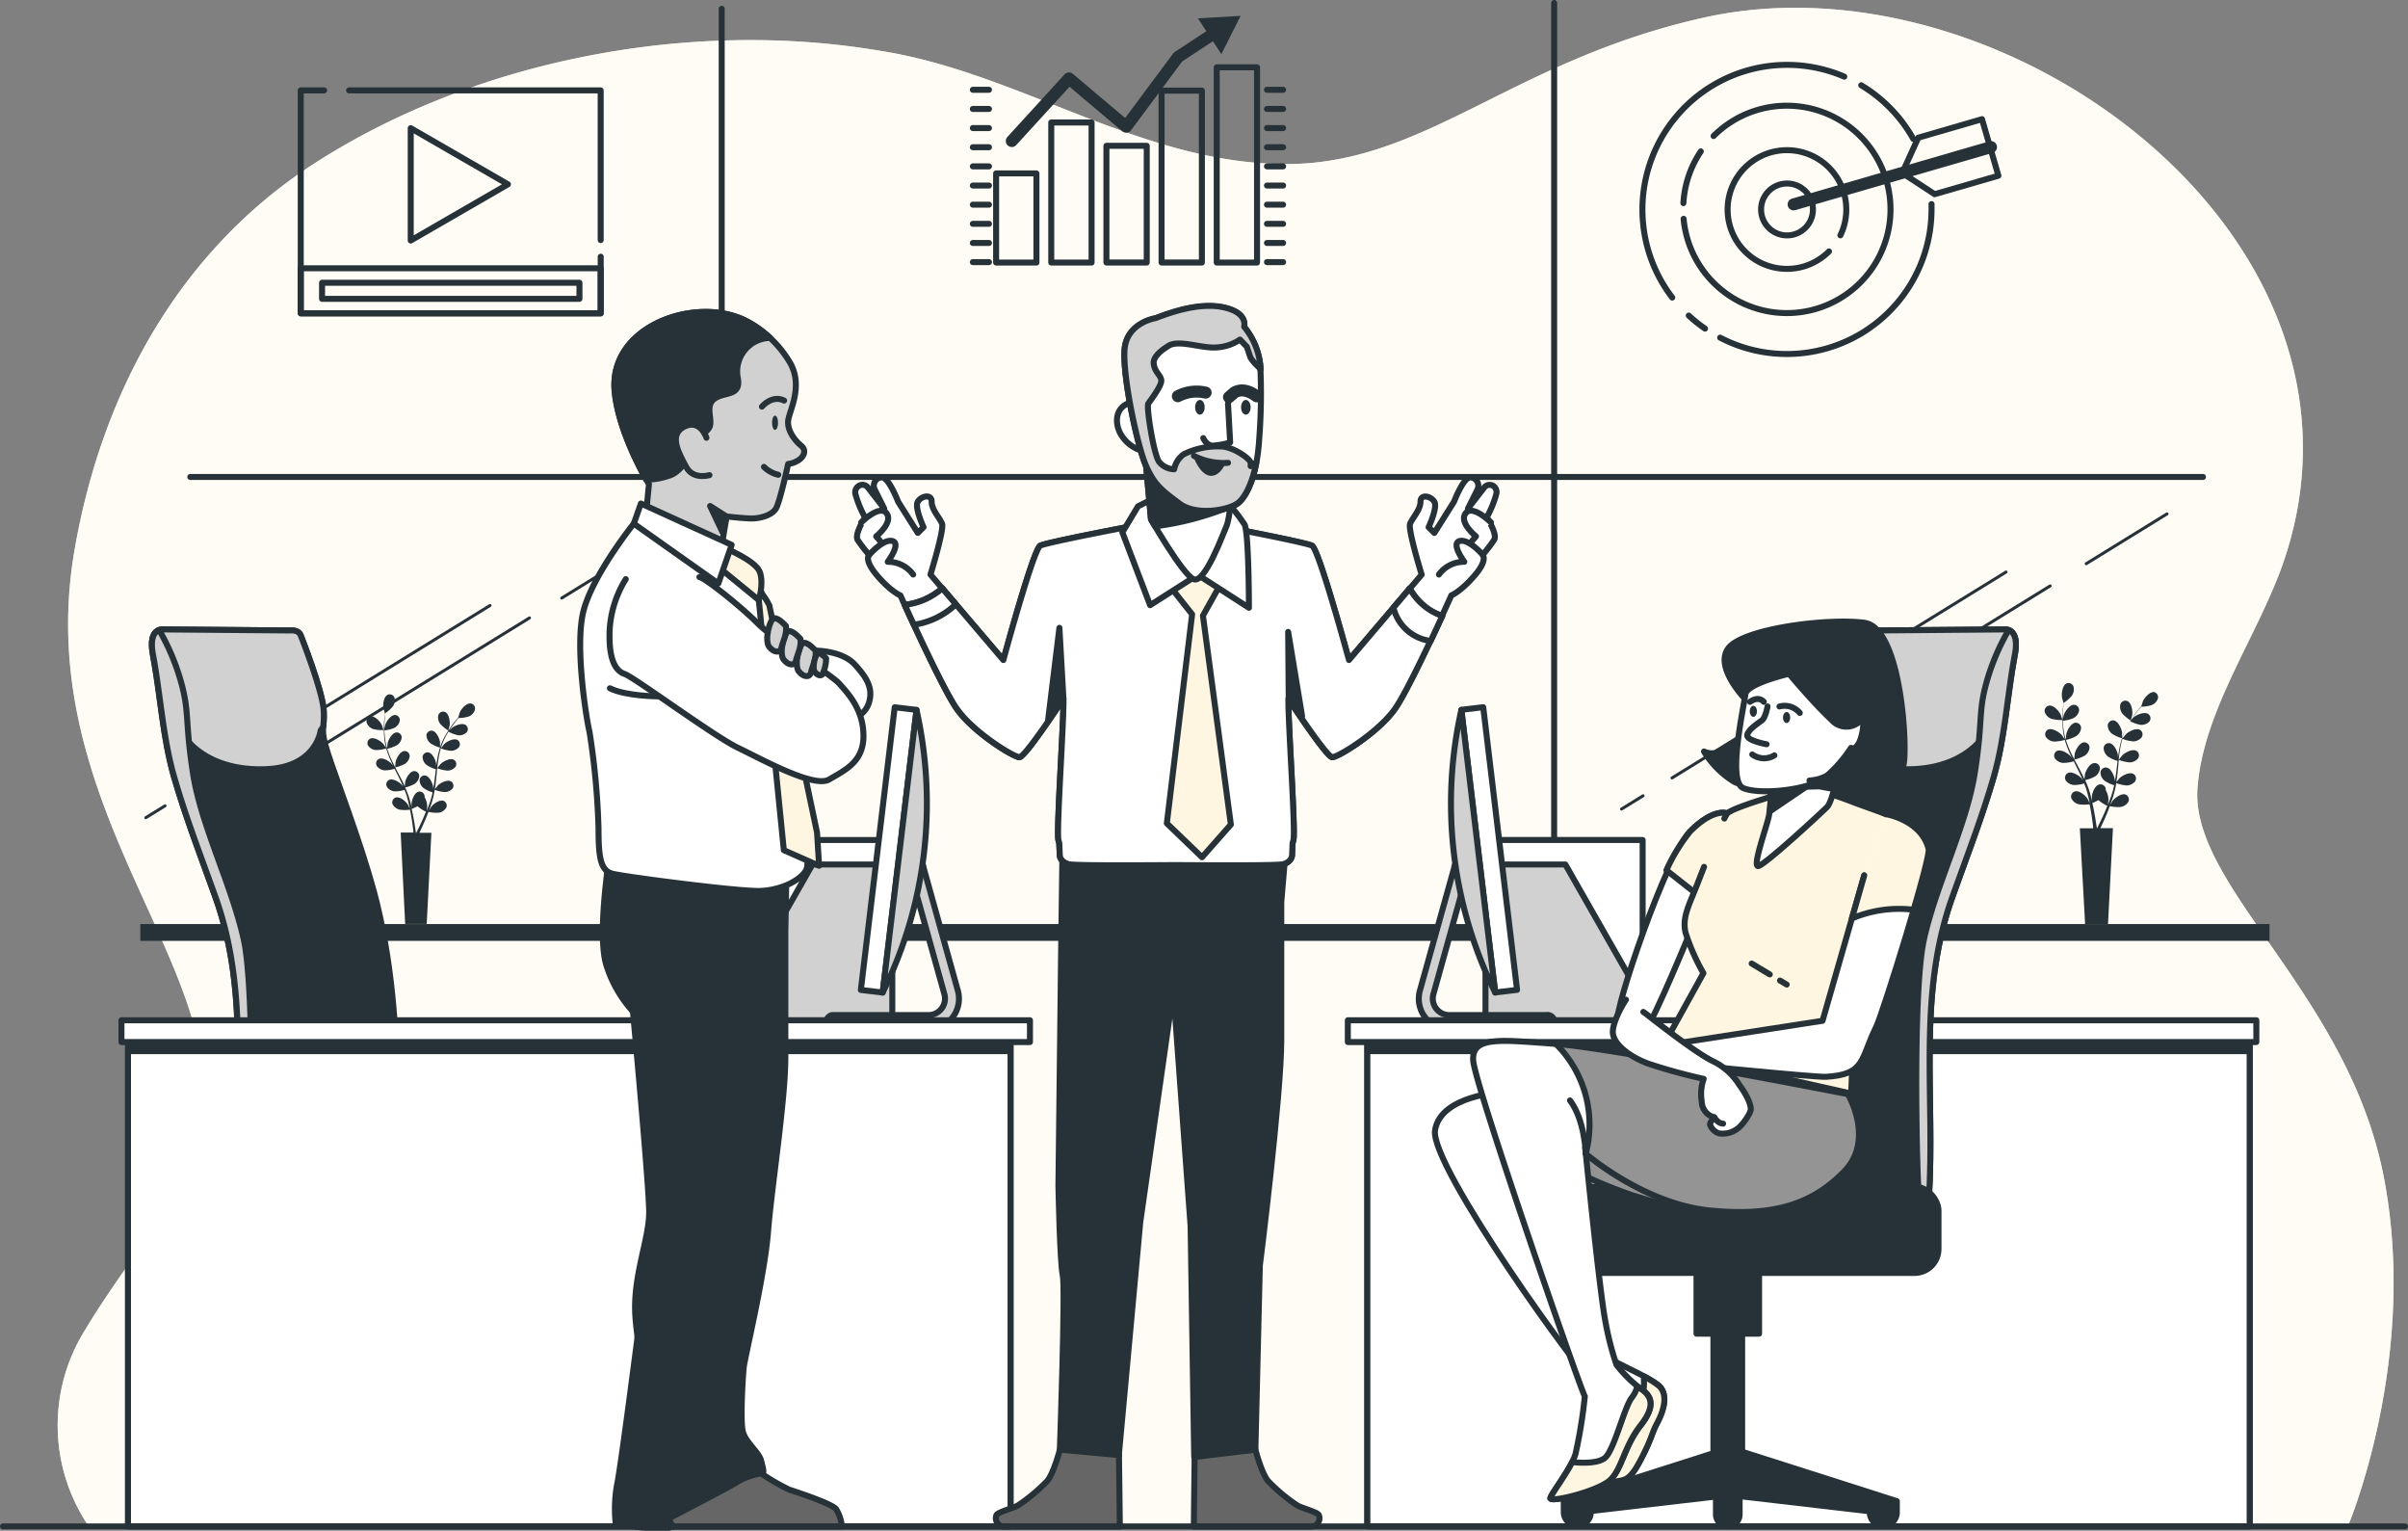 <svg xmlns="http://www.w3.org/2000/svg" xmlns:xlink="http://www.w3.org/1999/xlink" width="401" height="254.833" viewBox="0 0 401 254.833">
  <rect x="0" y="0" width="401" height="254.833" fill="#808080" stroke="none"/>
  <defs>
    <clipPath id="clip-path">
      <rect id="Rectangle_631" data-name="Rectangle 631" width="147.006" height="82.905" fill="#263238" stroke="#263238" stroke-linecap="round" stroke-linejoin="round" stroke-width="1"/>
    </clipPath>
    <clipPath id="clip-path-2">
      <rect id="Rectangle_640" data-name="Rectangle 640" width="147.006" height="82.905" transform="translate(147.006 82.905) rotate(180)" fill="#263238" stroke="#263238" stroke-linecap="round" stroke-linejoin="round" stroke-width="1"/>
    </clipPath>
  </defs>
  <g id="Content_team-bro" data-name="Content team-bro" transform="translate(-14.5 -30.9)">
    <g id="freepik--background-simple--inject-72" transform="translate(24.078 32.204)">
      <path id="Tracé_1583" data-name="Tracé 1583" d="M163.905,39.387C133.221,35.036,98.8,41.976,72.834,58.78c-22.494,14.6-35.268,38.262-39.756,64.28-5.952,34.524,14.881,58.929,20.238,80.357s-7.738,31.548-18.452,49.4a29.894,29.894,0,0,0,.6,32.738h376.19s11.9-27.976,5.952-58.333-32.214-48.214-30.988-64.6c.988-13.19,10.321-25.673,14.464-38.036,18.036-53.768-46.69-101.31-96.571-90.226-32.143,7.143-46.429,24.4-69.643,24.4-23.333,0-42.952-14.19-65.28-18.452Q166.774,39.792,163.905,39.387Z" transform="translate(-30.251 -32.75)" fill="#fff6e1"/>
      <path id="Tracé_1584" data-name="Tracé 1584" d="M163.905,39.387C133.221,35.036,98.8,41.976,72.834,58.78c-22.494,14.6-35.268,38.262-39.756,64.28-5.952,34.524,14.881,58.929,20.238,80.357s-7.738,31.548-18.452,49.4a29.894,29.894,0,0,0,.6,32.738h376.19s11.9-27.976,5.952-58.333-32.214-48.214-30.988-64.6c.988-13.19,10.321-25.673,14.464-38.036,18.036-53.768-46.69-101.31-96.571-90.226-32.143,7.143-46.429,24.4-69.643,24.4-23.333,0-42.952-14.19-65.28-18.452Q166.774,39.792,163.905,39.387Z" transform="translate(-30.251 -32.75)" fill="#fff" opacity="0.7"/>
    </g>
    <g id="freepik--Window--inject-72" transform="translate(37.869 31.4)">
      <rect id="Rectangle_626" data-name="Rectangle 626" width="354.565" height="2.798" transform="translate(0 153.333)" fill="#263238"/>
      <path id="Tracé_1585" data-name="Tracé 1585" d="M587.309,230.1a6.326,6.326,0,0,0,1.839.2s-.28-.857-.3-.911c-.286-.6-1.19-1.589-1.929-1.488a.875.875,0,0,0-.708,1.1,1.84,1.84,0,0,0,1.1,1.1Z" transform="translate(-269.059 -110.935)" fill="#263238"/>
      <path id="Tracé_1586" data-name="Tracé 1586" d="M604.488,223.1c-.738-.077-1.619.935-1.887,1.542,0,.054-.3.917-.28.917h0l-.446.524c-.286.357-.6.762-.935,1.226a15.745,15.745,0,0,0-.97,1.542,11.379,11.379,0,0,0-.827,1.869v-.875c-.089-.661-.643-1.881-1.375-2.018a.881.881,0,0,0-1.012.827,1.833,1.833,0,0,0,.7,1.381,6.334,6.334,0,0,0,1.673.762,14.563,14.563,0,0,0-.488,2.024c-.071.393-.131.8-.185,1.19v-.381c-.083-.655-.637-1.881-1.369-2.018a.881.881,0,0,0-1.018.827,1.851,1.851,0,0,0,.708,1.381,5.738,5.738,0,0,0,1.619.75,4.135,4.135,0,0,1-.059.464c-.089.744-.173,1.494-.28,2.22-.042.256-.083.512-.131.762a2.79,2.79,0,0,0,0-.327c-.083-.661-.637-1.887-1.369-2.018a.875.875,0,0,0-1.012.827,1.786,1.786,0,0,0,.7,1.375,5.625,5.625,0,0,0,1.577.732c-.06.256-.113.518-.173.762a3.761,3.761,0,0,1-.143.494c-.06.161-.107.327-.155.494-.113.3-.226.625-.345.923-.077.2-.161.4-.238.6.042-.25.107-.756.107-.8a3.344,3.344,0,0,0-.458-1.661.725.725,0,0,0,0-.2.881.881,0,0,0-1.119-.714c-.714.2-1.19,1.458-1.19,2.119a5.243,5.243,0,0,0,.048.738c-.042-.155-.071-.31-.113-.47-.071-.315-.161-.631-.25-.976-.048-.161-.1-.321-.149-.488s-.113-.333-.173-.506c-.143-.387-.3-.774-.476-1.161a5.8,5.8,0,0,0,1.661-.625,1.786,1.786,0,0,0,.8-1.321.875.875,0,0,0-.994-.881c-.738.077-1.381,1.256-1.512,1.911,0,.042-.054.518-.071.78-.107-.232-.214-.464-.327-.7-.327-.661-.685-1.327-1.036-1.994l-.321-.6a6.144,6.144,0,0,0,1.72-.637,1.863,1.863,0,0,0,.81-1.321.887.887,0,0,0-.952-.9c-.738.083-1.381,1.262-1.518,1.911,0,.054-.071.738-.077.917-.232-.452-.464-.9-.667-1.351a15.209,15.209,0,0,1-.726-1.875,6.238,6.238,0,0,0,1.726-.643,1.845,1.845,0,0,0,.809-1.321.881.881,0,0,0-.952-.9c-.738.077-1.381,1.256-1.518,1.911,0,.048-.077.786-.077.923a.627.627,0,0,1-.036-.113,11.1,11.1,0,0,1-.381-1.976c-.042-.375-.06-.726-.071-1.077a5.733,5.733,0,0,0,1.75-.435,1.851,1.851,0,0,0,.946-1.226.881.881,0,0,0-.845-1c-.744,0-1.512,1.1-1.714,1.732,0,.03-.089.393-.137.661v-.47c0-.6.042-1.077.071-1.536a4.964,4.964,0,0,1,.077-.708,5.869,5.869,0,0,0,1.339-1.19,1.839,1.839,0,0,0,.28-1.524.881.881,0,0,0-1.19-.5c-.661.339-.833,1.673-.726,2.327,0,.06.262.929.268.917h0q-.042.309-.089.679c-.042.458-.089.976-.1,1.542a14.641,14.641,0,0,0,.042,1.821,11.44,11.44,0,0,0,.339,2.018h0c-.119-.185-.458-.69-.494-.726-.435-.5-1.571-1.19-2.256-.929a.881.881,0,0,0-.387,1.256,1.833,1.833,0,0,0,1.351.756,6.149,6.149,0,0,0,1.786-.28,16.075,16.075,0,0,0,.708,1.952c.161.375.333.744.512,1.113-.107-.161-.2-.3-.22-.316-.435-.5-1.571-1.19-2.256-.929a.881.881,0,0,0-.387,1.256,1.833,1.833,0,0,0,1.351.756,6.03,6.03,0,0,0,1.786-.268l.208.423c.333.673.673,1.339.988,2.006.113.238.214.47.316.708l-.19-.274c-.435-.5-1.572-1.22-2.256-.929a.887.887,0,0,0-.393,1.256,1.845,1.845,0,0,0,1.351.756,5.5,5.5,0,0,0,1.714-.256c.1.244.191.488.274.732s.113.321.161.488l.137.494c.077.321.155.649.226.958.048.22.089.423.131.637-.107-.238-.327-.7-.351-.732-.351-.56-1.369-1.44-2.089-1.256a.887.887,0,0,0-.6,1.19,1.851,1.851,0,0,0,1.19.952,6.118,6.118,0,0,0,1.827,0c.065.345.131.679.19,1,.191,1.107.316,2.03.387,2.685a.919.919,0,0,0,.036.315h-2.238l.875,15.934h3.815l.821-15.958h-2.089l.048-.1c.286-.6.685-1.458,1.113-2.506.137-.333.274-.69.417-1.054a5.9,5.9,0,0,0,1.786.137,1.845,1.845,0,0,0,1.292-.857.887.887,0,0,0-.488-1.22c-.708-.238-1.786.6-2.179,1.1,0,.03-.238.4-.369.637.06-.149.113-.3.167-.452.113-.31.22-.6.333-.946l.143-.494c.054-.167.089-.345.137-.518.1-.4.173-.815.238-1.232a6.1,6.1,0,0,0,1.726.4,1.839,1.839,0,0,0,1.4-.661.875.875,0,0,0-.292-1.274c-.667-.345-1.851.286-2.321.756,0,.03-.327.4-.488.6.036-.256.077-.506.107-.762.1-.738.161-1.488.238-2.232a6.488,6.488,0,0,1,.071-.685,6.231,6.231,0,0,0,1.786.417,1.839,1.839,0,0,0,1.4-.661.875.875,0,0,0-.292-1.274c-.667-.339-1.851.286-2.321.756-.036.036-.464.6-.6.72.054-.506.113-1.006.191-1.5a15.935,15.935,0,0,1,.428-1.964,6.119,6.119,0,0,0,1.786.423,1.833,1.833,0,0,0,1.4-.655.881.881,0,0,0-.292-1.28c-.667-.339-1.851.286-2.321.756-.036.036-.5.6-.6.732v-.119a11.364,11.364,0,0,1,.78-1.857c.167-.333.351-.637.53-.935a6.014,6.014,0,0,0,1.7.6,1.851,1.851,0,0,0,1.464-.5.881.881,0,0,0-.149-1.3c-.6-.411-1.869.083-2.381.5,0,0-.286.28-.476.476.083-.137.167-.274.25-.4a13.144,13.144,0,0,1,.911-1.238c.161-.2.31-.387.452-.554a5.8,5.8,0,0,0,1.786-.256,1.816,1.816,0,0,0,1.071-1.113.887.887,0,0,0-.649-1.066ZM596.3,242.99c-.446,1.03-.863,1.869-1.155,2.452-.06.119-.113.226-.167.321h-.048a1.13,1.13,0,0,0-.048-.381c-.1-.655-.232-1.589-.458-2.7-.065-.351-.149-.726-.232-1.107a9.581,9.581,0,0,0,1.018-.482,6.291,6.291,0,0,0,1.482.958C596.559,242.377,596.422,242.675,596.3,242.99Z" transform="translate(-269.125 -108.389)" fill="#263238"/>
      <path id="Tracé_1587" data-name="Tracé 1587" d="M609.069,229.83s.238-.869.244-.929c.1-.655-.113-1.982-.786-2.3a.875.875,0,0,0-1.19.53,1.833,1.833,0,0,0,.315,1.518A6.3,6.3,0,0,0,609.069,229.83Z" transform="translate(-277.605 -110.378)" fill="#263238"/>
      <path id="Tracé_1588" data-name="Tracé 1588" d="M117.748,233a6.041,6.041,0,0,0,1.786.19s-.268-.81-.292-.863c-.274-.565-1.137-1.506-1.839-1.417a.845.845,0,0,0-.673,1.054A1.786,1.786,0,0,0,117.748,233Z" transform="translate(-79.034 -112.15)" fill="#263238"/>
      <path id="Tracé_1589" data-name="Tracé 1589" d="M134.1,226.287c-.708-.071-1.542.893-1.786,1.47,0,.048-.28.869-.268.869h0l-.423.494a13.158,13.158,0,0,0-.893,1.19,15.722,15.722,0,0,0-.923,1.47,10.714,10.714,0,0,0-.786,1.786v-.833c-.083-.625-.6-1.786-1.3-1.917a.833.833,0,0,0-.964.786,1.726,1.726,0,0,0,.673,1.31,5.661,5.661,0,0,0,1.583.726,15.1,15.1,0,0,0-.464,1.923c-.065.381-.125.762-.173,1.149v-.363c-.083-.625-.6-1.786-1.3-1.917a.833.833,0,0,0-.964.786,1.738,1.738,0,0,0,.673,1.31,5.672,5.672,0,0,0,1.536.714l-.054.44c-.083.708-.167,1.423-.268,2.113-.036.244-.077.482-.125.726V240.2c-.083-.6-.6-1.786-1.3-1.923a.839.839,0,0,0-.964.792,1.786,1.786,0,0,0,.673,1.31,5.3,5.3,0,0,0,1.494.7c-.054.244-.1.488-.167.72s-.077.315-.131.476-.1.31-.149.464c-.107.292-.214.6-.327.875s-.149.387-.226.6c.042-.244.1-.72.107-.762a3.274,3.274,0,0,0-.44-1.577.63.63,0,0,0,0-.185.833.833,0,0,0-1.024-.714c-.685.185-1.113,1.381-1.149,2.012a5.411,5.411,0,0,0,.042.7c-.036-.149-.065-.292-.1-.446-.071-.3-.155-.6-.238-.923l-.143-.47c-.042-.155-.107-.315-.167-.476-.131-.375-.286-.738-.452-1.107a5.661,5.661,0,0,0,1.577-.6,1.786,1.786,0,0,0,.768-1.262.839.839,0,0,0-.9-.857c-.7.077-1.315,1.19-1.44,1.786,0,.042-.054.494-.071.744q-.143-.327-.3-.661c-.315-.631-.655-1.262-.988-1.893-.107-.2-.2-.387-.3-.6a5.738,5.738,0,0,0,1.637-.6,1.786,1.786,0,0,0,.768-1.256.839.839,0,0,0-.9-.863c-.708.077-1.315,1.19-1.446,1.821,0,.042-.065.7-.071.863-.226-.423-.44-.851-.637-1.28a14.684,14.684,0,0,1-.69-1.786,5.892,5.892,0,0,0,1.643-.6,1.738,1.738,0,0,0,.768-1.256.833.833,0,0,0-.9-.857c-.7.077-1.31,1.19-1.44,1.786,0,.048-.071.75-.077.881a.752.752,0,0,0-.036-.107,11.05,11.05,0,0,1-.357-1.887c-.036-.351-.06-.685-.065-1.018a5.518,5.518,0,0,0,1.661-.417,1.726,1.726,0,0,0,.9-1.19.839.839,0,0,0-.8-.952c-.708,0-1.435,1.048-1.631,1.649,0,.036-.083.375-.131.631v-.446c0-.536.036-1.024.065-1.458a5.527,5.527,0,0,1,.071-.679,5.589,5.589,0,0,0,1.274-1.131,1.786,1.786,0,0,0,.268-1.452.845.845,0,0,0-1.155-.47c-.631.321-.8,1.589-.69,2.214,0,.054.244.881.256.875h0c0,.2-.054.417-.077.649-.042.435-.089.923-.1,1.464a15.719,15.719,0,0,0,.042,1.732,10.714,10.714,0,0,0,.321,1.917h0c-.113-.179-.44-.655-.47-.69-.411-.476-1.494-1.155-2.143-.881a.833.833,0,0,0-.369,1.19,1.726,1.726,0,0,0,1.28.72,5.9,5.9,0,0,0,1.726-.268,14.616,14.616,0,0,0,.673,1.863c.155.351.315.7.488,1.054l-.208-.3c-.417-.482-1.494-1.161-2.149-.881a.839.839,0,0,0-.369,1.19,1.786,1.786,0,0,0,1.286.72,5.648,5.648,0,0,0,1.673-.256c.065.131.131.268.2.4.321.637.643,1.274.94,1.911.107.22.2.446.3.673-.089-.131-.167-.244-.185-.262-.411-.476-1.494-1.155-2.143-.881a.833.833,0,0,0-.369,1.19,1.75,1.75,0,0,0,1.28.726,5.529,5.529,0,0,0,1.631-.244c.1.232.185.464.262.69s.113.3.155.464.083.315.131.476c.071.3.149.6.208.911.048.2.089.4.125.6-.1-.226-.31-.661-.327-.69-.339-.536-1.3-1.375-1.988-1.19a.845.845,0,0,0-.548,1.125,1.786,1.786,0,0,0,1.161.9,5.465,5.465,0,0,0,1.732,0c.065.333.131.655.179.952.19,1.054.3,1.935.375,2.554a.994.994,0,0,0,.03.3h-2.131l.744,15.22H126.8l.78-15.173h-1.988l.048-.1c.268-.6.649-1.381,1.054-2.381.131-.315.262-.655.4-1a5.737,5.737,0,0,0,1.726.131,1.744,1.744,0,0,0,1.226-.815.839.839,0,0,0-.464-1.161c-.667-.226-1.7.536-2.071,1.048,0,.03-.226.381-.345.6.048-.143.1-.286.155-.429.107-.3.208-.6.315-.9.048-.155.089-.31.137-.47s.083-.327.131-.488c.089-.387.161-.78.226-1.19a5.577,5.577,0,0,0,1.643.375,1.72,1.72,0,0,0,1.333-.6.839.839,0,0,0-.28-1.19c-.631-.321-1.786.274-2.2.72,0,.03-.315.387-.47.6.042-.238.077-.476.107-.72.089-.7.155-1.417.226-2.125a6.1,6.1,0,0,1,.065-.655,5.792,5.792,0,0,0,1.7.4,1.786,1.786,0,0,0,1.333-.625.839.839,0,0,0-.28-1.19c-.631-.321-1.756.274-2.2.72-.036.036-.446.548-.542.679.048-.476.1-.952.179-1.417a14.03,14.03,0,0,1,.4-1.869,5.953,5.953,0,0,0,1.708.4,1.726,1.726,0,0,0,1.333-.625.839.839,0,0,0-.28-1.19c-.631-.321-1.786.274-2.208.72-.03.036-.476.6-.548.69a.149.149,0,0,1,.03-.107,11.31,11.31,0,0,1,.738-1.786c.161-.315.333-.6.506-.887a5.577,5.577,0,0,0,1.619.6,1.726,1.726,0,0,0,1.393-.47.839.839,0,0,0-.143-1.238c-.6-.393-1.786.077-2.274.47,0,0-.274.268-.452.452l.238-.375c.3-.446.6-.833.863-1.19l.429-.524a5.6,5.6,0,0,0,1.69-.244,1.726,1.726,0,0,0,1.018-1.06.839.839,0,0,0-.7-1.119Zm-7.8,18.911c-.423.976-.815,1.786-1.1,2.333l-.155.3h-.048a2.9,2.9,0,0,0-.048-.363c-.083-.6-.22-1.512-.429-2.565-.065-.339-.143-.69-.226-1.06a8.322,8.322,0,0,0,.97-.452,5.952,5.952,0,0,0,1.411.911c-.131.31-.256.613-.381.893Z" transform="translate(-79.109 -109.674)" fill="#263238"/>
      <path id="Tracé_1590" data-name="Tracé 1590" d="M138.422,232.739s.22-.827.232-.881c.083-.625-.113-1.887-.75-2.2a.845.845,0,0,0-1.143.506,1.786,1.786,0,0,0,.3,1.44,5.982,5.982,0,0,0,1.357,1.131Z" transform="translate(-87.136 -111.619)" fill="#263238"/>
      <line id="Ligne_225" data-name="Ligne 225" y1="154.982" transform="translate(235.44)" fill="none" stroke="#263238" stroke-linecap="round" stroke-linejoin="round" stroke-width="1"/>
      <line id="Ligne_226" data-name="Ligne 226" y1="154.018" transform="translate(96.815 0.964)" fill="none" stroke="#263238" stroke-linecap="round" stroke-linejoin="round" stroke-width="1"/>
      <line id="Ligne_227" data-name="Ligne 227" x2="335.167" transform="translate(8.321 78.905)" fill="none" stroke="#263238" stroke-linecap="round" stroke-linejoin="round" stroke-width="1"/>
      <line id="Ligne_228" data-name="Ligne 228" x1="3.208" y2="1.976" transform="translate(0.911 133.649)" fill="none" stroke="#263238" stroke-linecap="round" stroke-linejoin="round" stroke-width="0.5"/>
      <line id="Ligne_229" data-name="Ligne 229" x1="49.798" y2="30.69" transform="translate(8.435 100.298)" fill="none" stroke="#263238" stroke-linecap="round" stroke-linejoin="round" stroke-width="0.5"/>
      <line id="Ligne_230" data-name="Ligne 230" x1="39.899" y2="24.589" transform="translate(24.905 102.369)" fill="none" stroke="#263238" stroke-linecap="round" stroke-linejoin="round" stroke-width="0.5"/>
      <line id="Ligne_231" data-name="Ligne 231" x1="12.054" y2="7.429" transform="translate(70.179 91.631)" fill="none" stroke="#263238" stroke-linecap="round" stroke-linejoin="round" stroke-width="0.5"/>
      <line id="Ligne_232" data-name="Ligne 232" x1="3.589" y2="2.214" transform="translate(246.661 131.976)" fill="none" stroke="#263238" stroke-linecap="round" stroke-linejoin="round" stroke-width="0.5"/>
      <line id="Ligne_233" data-name="Ligne 233" x1="55.631" y2="34.286" transform="translate(255.065 94.726)" fill="none" stroke="#263238" stroke-linecap="round" stroke-linejoin="round" stroke-width="0.5"/>
      <line id="Ligne_234" data-name="Ligne 234" x1="44.571" y2="27.47" transform="translate(273.464 97.042)" fill="none" stroke="#263238" stroke-linecap="round" stroke-linejoin="round" stroke-width="0.5"/>
      <line id="Ligne_235" data-name="Ligne 235" x1="13.458" y2="8.298" transform="translate(324.042 85.048)" fill="none" stroke="#263238" stroke-linecap="round" stroke-linejoin="round" stroke-width="0.5"/>
    </g>
    <g id="freepik--table-2--inject-72" transform="translate(238.952 148.631)">
      <rect id="Rectangle_627" data-name="Rectangle 627" width="24.881" height="28.744" transform="translate(49.095 50.852) rotate(180)" fill="#fff" stroke="#263238" stroke-linecap="round" stroke-linejoin="round" stroke-width="1"/>
      <path id="Tracé_1591" data-name="Tracé 1591" d="M457.851,298.292h-28.1V272.34h13.3Z" transform="translate(-406.827 -246.155)" fill="#d1d1d1" stroke="#263238" stroke-linecap="round" stroke-linejoin="round" stroke-width="1"/>
      <path id="Tracé_1592" data-name="Tracé 1592" d="M416.176,299.326h16.071a1.19,1.19,0,1,0,0-2.327H416.176a2.75,2.75,0,0,1-2.649-3.488l5.7-20.435a1.19,1.19,0,1,0-2.238-.6l-5.708,20.435a5.077,5.077,0,0,0,4.893,6.44Z" transform="translate(-399.277 -245.742)" fill="#d1d1d1" stroke="#263238" stroke-linecap="round" stroke-linejoin="round" stroke-width="1"/>
      <rect id="Rectangle_628" data-name="Rectangle 628" width="3.667" height="47.393" transform="translate(28.183 47.056) rotate(173.17)" fill="#fff" stroke="#263238" stroke-linecap="round" stroke-linejoin="round" stroke-width="1"/>
      <path id="Tracé_1593" data-name="Tracé 1593" d="M421.827,229.12a71.006,71.006,0,0,0,5.637,47.054Z" transform="translate(-402.922 -228.661)" fill="#d1d1d1" stroke="#263238" stroke-linecap="round" stroke-linejoin="round" stroke-width="1"/>
      <rect id="Rectangle_629" data-name="Rectangle 629" width="147.006" height="82.905" transform="translate(3.208 53.477)" fill="#263238"/>
      <g id="Groupe_1377" data-name="Groupe 1377" transform="translate(3.208 53.477)" clip-path="url(#clip-path)">
        <rect id="Rectangle_630" data-name="Rectangle 630" width="147.006" height="82.905" fill="#fff" stroke="#263238" stroke-linecap="round" stroke-linejoin="round" stroke-width="1"/>
      </g>
      <rect id="Rectangle_632" data-name="Rectangle 632" width="147.006" height="82.905" transform="translate(3.208 53.477)" fill="none" stroke="#263238" stroke-linecap="round" stroke-linejoin="round" stroke-width="1"/>
      <rect id="Rectangle_633" data-name="Rectangle 633" width="146.827" height="2.292" transform="translate(3.28 55.471)" fill="#263238"/>
      <rect id="Rectangle_634" data-name="Rectangle 634" width="151.292" height="3.625" transform="translate(0 52.12)" fill="#fff" stroke="#263238" stroke-linecap="round" stroke-linejoin="round" stroke-width="1"/>
    </g>
    <g id="freepik--table-1--inject-72" transform="translate(34.726 135.669)">
      <path id="Tracé_1594" data-name="Tracé 1594" d="M58.722,206.588l20.988.173s1.393-.173,1.738.869c0,0,3.643,9.19,3.815,12.5s-.7,2.774.7,7.113,5.357,14.571,7.631,22.893c3.03,11.19,3.821,23.071,4.012,34.619.03,1.857,1.137,17.8-1.744,17.8-2.381,0-24.482,2.929-24.744-1.333-1.06-16.964,2-33.548-3.893-50.048C64.937,244.767,62.312,238,60.371,231.3s-2.286-13.69-3.571-20.536C55.948,206.071,58.722,206.588,58.722,206.588Z" transform="translate(-51.579 -206.572)" fill="#263238" stroke="#263238" stroke-linecap="round" stroke-linejoin="round" stroke-width="1"/>
      <path id="Tracé_1595" data-name="Tracé 1595" d="M56.69,208.666c.208-2.423,2.054-2.077,2.054-2.077l20.988.173s1.393-.173,1.738.869c0,0,3.643,9.19,3.815,12.5a16.006,16.006,0,0,1-.077,2.613l-.44.685s-.7,6.071-9.024,6.417S62.738,226.374,61,222.7s-2.429-9.524-3.815-13.006a10.386,10.386,0,0,0-.494-1.03Z" transform="translate(-51.601 -206.571)" fill="#d1d1d1" stroke="#263238" stroke-linecap="round" stroke-linejoin="round" stroke-width="1"/>
      <path id="Tracé_1596" data-name="Tracé 1596" d="M61.543,215.52c1.411,5.071.6,6.476,1.976,15.2s6.47,18.583,8.44,27.589,1.131,40.821.845,42.226a12.452,12.452,0,0,0-.119,2.262c-.94-.351-1.536-.839-1.536-1.506-1.06-16.964,2-33.548-3.893-50.048-2.286-6.411-4.911-13.179-6.851-19.881s-2.286-13.69-3.571-20.536c-.536-2.875.31-3.786,1.036-4.06h0A37.589,37.589,0,0,1,61.543,215.52Z" transform="translate(-51.591 -206.652)" fill="#d1d1d1" stroke="#263238" stroke-linecap="round" stroke-linejoin="round" stroke-width="1"/>
      <path id="Tracé_1597" data-name="Tracé 1597" d="M115.567,414.839l.143-.113V395.137h-2.815V382.75h10.411v12.387H120.49v19.9l24.911,7.94v1.97a2.256,2.256,0,0,1-4.506,0v-.28l-20.833-2.423v2.976a1.97,1.97,0,0,1-3.94,0v-3.042L94.436,424.7v.28a2.256,2.256,0,0,1-4.506,0v-1.97Z" transform="translate(-65.055 -277.882)" fill="#263238" stroke="#263238" stroke-linecap="round" stroke-linejoin="round" stroke-width="1"/>
      <rect id="Rectangle_635" data-name="Rectangle 635" width="67.577" height="14.369" rx="4" transform="translate(85.512 107.154) rotate(180)" fill="#263238" stroke="#263238" stroke-linecap="round" stroke-linejoin="round" stroke-width="1"/>
      <rect id="Rectangle_636" data-name="Rectangle 636" width="24.881" height="28.744" transform="translate(102.196 35.071)" fill="#fff" stroke="#263238" stroke-linecap="round" stroke-linejoin="round" stroke-width="1"/>
      <path id="Tracé_1598" data-name="Tracé 1598" d="M216.59,298.292h28.1V272.34h-13.3Z" transform="translate(-116.322 -233.192)" fill="#d1d1d1" stroke="#263238" stroke-linecap="round" stroke-linejoin="round" stroke-width="1"/>
      <path id="Tracé_1599" data-name="Tracé 1599" d="M262.353,299.326H246.281a1.191,1.191,0,0,1,0-2.327h16.071A2.75,2.75,0,0,0,265,293.511l-5.7-20.435a1.19,1.19,0,1,1,2.238-.6l5.7,20.435a5.071,5.071,0,0,1-4.887,6.44Z" transform="translate(-127.96 -232.78)" fill="#d1d1d1" stroke="#263238" stroke-linecap="round" stroke-linejoin="round" stroke-width="1"/>
      <rect id="Rectangle_637" data-name="Rectangle 637" width="3.667" height="47.393" transform="translate(128.766 12.975) rotate(6.83)" fill="#fff" stroke="#263238" stroke-linecap="round" stroke-linejoin="round" stroke-width="1"/>
      <path id="Tracé_1600" data-name="Tracé 1600" d="M266.733,229.12a70.987,70.987,0,0,1-5.643,47.054Z" transform="translate(-134.334 -215.698)" fill="#d1d1d1" stroke="#263238" stroke-linecap="round" stroke-linejoin="round" stroke-width="1"/>
      <rect id="Rectangle_638" data-name="Rectangle 638" width="147.006" height="82.905" transform="translate(148.083 149.35) rotate(180)" fill="#263238"/>
      <g id="Groupe_1378" data-name="Groupe 1378" transform="translate(1.077 66.446)" clip-path="url(#clip-path-2)">
        <rect id="Rectangle_639" data-name="Rectangle 639" width="147.006" height="82.905" transform="translate(147.006 82.905) rotate(180)" fill="#fff" stroke="#263238" stroke-linecap="round" stroke-linejoin="round" stroke-width="1"/>
      </g>
      <rect id="Rectangle_641" data-name="Rectangle 641" width="147.006" height="82.905" transform="translate(148.083 149.35) rotate(180)" fill="none" stroke="#263238" stroke-linecap="round" stroke-linejoin="round" stroke-width="1"/>
      <rect id="Rectangle_642" data-name="Rectangle 642" width="146.827" height="2.292" transform="translate(148.012 70.725) rotate(180)" fill="#263238"/>
      <rect id="Rectangle_643" data-name="Rectangle 643" width="151.292" height="3.625" transform="translate(151.292 68.707) rotate(180)" fill="#fff" stroke="#263238" stroke-linecap="round" stroke-linejoin="round" stroke-width="1"/>
    </g>
    <g id="freepik--character-3--inject-72" transform="translate(253.451 134.387)">
      <path id="Tracé_1601" data-name="Tracé 1601" d="M548.023,206.588l-20.988.173s-1.387-.173-1.738.869c0,0-3.643,9.19-3.815,12.5s.7,2.774-.69,7.113-5.357,14.571-7.637,22.893c-3.03,11.19-3.815,23.071-4.012,34.619-.03,1.857-1.137,17.8,1.75,17.8,2.381,0,24.476,2.929,24.738-1.333,1.065-16.964-2-33.548,3.893-50.048,2.286-6.411,4.911-13.179,6.857-19.881s2.28-13.69,3.571-20.536C550.8,206.071,548.023,206.588,548.023,206.588Z" transform="translate(-453.367 -205.29)" fill="#263238" stroke="#263238" stroke-linecap="round" stroke-linejoin="round" stroke-width="1"/>
      <path id="Tracé_1602" data-name="Tracé 1602" d="M558.611,208.666c-.208-2.423-2.054-2.077-2.054-2.077l-20.988.173s-1.387-.173-1.738.869c0,0-3.643,9.19-3.816,12.5a16.011,16.011,0,0,0,.077,2.613l.446.684s.69,6.071,9.018,6.417,13.012-3.47,14.744-7.143,2.429-9.524,3.815-13.006A10.37,10.37,0,0,1,558.611,208.666Z" transform="translate(-461.901 -205.29)" fill="#d1d1d1" stroke="#263238" stroke-linecap="round" stroke-linejoin="round" stroke-width="1"/>
      <path id="Tracé_1603" data-name="Tracé 1603" d="M561.956,215.52c-1.411,5.071-.565,6.476-1.97,15.2s-6.476,18.583-8.446,27.589-1.125,40.821-.845,42.226a12.933,12.933,0,0,1,.125,2.262c.94-.351,1.518-.839,1.554-1.506,1.065-16.964-2-33.548,3.893-50.048,2.286-6.411,4.911-13.179,6.857-19.881s2.28-13.69,3.571-20.536c.536-2.875-.31-3.786-1.036-4.06h0A37.448,37.448,0,0,0,561.956,215.52Z" transform="translate(-470.109 -205.37)" fill="#d1d1d1" stroke="#263238" stroke-linecap="round" stroke-linejoin="round" stroke-width="1"/>
      <path id="Tracé_1604" data-name="Tracé 1604" d="M481.5,414.839l-.137-.113V395.137h2.815V382.75H473.761v12.387h2.815v19.9l-24.917,7.94v1.97a2.256,2.256,0,0,0,4.506,0v-.28L477,422.25v2.976a1.97,1.97,0,1,0,3.94,0v-3.042l21.673,2.524v.28a2.256,2.256,0,0,0,4.506,0v-1.97Z" transform="translate(-430.195 -276.6)" fill="#263238" stroke="#263238" stroke-linecap="round" stroke-linejoin="round" stroke-width="1"/>
      <rect id="Rectangle_644" data-name="Rectangle 644" width="67.577" height="14.369" rx="4" transform="translate(16.287 94.061)" fill="#263238" stroke="#263238" stroke-linecap="round" stroke-linejoin="round" stroke-width="1"/>
      <path id="Tracé_1605" data-name="Tracé 1605" d="M426.933,336s-10.375.47-11.31,6.351,24.78,41.506,26.786,42.589,2.786,7.143,2.786,9.6-.464,3.411-2.012,5.423.464,1.393,2.167.929,2.482.155,4.494-3.714,1.7-4.167,2.786-6.2,1.857-4.8.155-6.2-7.143-3.714-7.9-4.333-11.31-34.071-11.31-34.071,9.292,5.107,15.024,6.81,9.756,3.1,15.327,2.637.6-11.619-7.583-15.333S426.933,336,426.933,336Z" transform="translate(-415.598 -257.678)" fill="#fff" stroke="#263238" stroke-miterlimit="10" stroke-width="1"/>
      <path id="Tracé_1606" data-name="Tracé 1606" d="M469.7,340.9c-4.863-2.2-14.286-3.369-21.149-3.958l2.208,11.845a77.36,77.36,0,0,0,11.2,4.81c5.726,1.708,9.756,3.1,15.327,2.637S477.9,344.613,469.7,340.9Z" transform="translate(-428.936 -258.058)" fill="#949494" stroke="#263238" stroke-linecap="round" stroke-linejoin="round" stroke-width="1"/>
      <path id="Tracé_1607" data-name="Tracé 1607" d="M471.2,416.992a16.358,16.358,0,0,0-2.381-1.482v1.327c0,2.381-2.774,9.524-2.774,9.524l-2.429,1.119c-.089,1.952-.6,2.887-1.994,4.69-1.548,2.012.464,1.393,2.167.929s2.482.155,4.494-3.714,1.7-4.167,2.786-6.2S472.933,418.385,471.2,416.992Z" transform="translate(-434.003 -289.86)" fill="#fff6e1" stroke="#263238" stroke-linecap="round" stroke-linejoin="round" stroke-width="1"/>
      <path id="Tracé_1608" data-name="Tracé 1608" d="M484.956,257.975s-2.185-.994-6.155,2.976-12.7,29.762-12.1,31.548,3.571,2.185,4.762,1.19S479,277.207,479,277.207l7.536-15.869" transform="translate(-436.271 -226.051)" fill="#fff" stroke="#263238" stroke-linecap="round" stroke-linejoin="round" stroke-width="1"/>
      <path id="Tracé_1609" data-name="Tracé 1609" d="M492.084,261.35l-1.583-3.375s-2.185-.994-6.155,2.976a29.15,29.15,0,0,0-3.976,6.482l6.417,5.071Z" transform="translate(-441.815 -226.051)" fill="#fff6e1" stroke="#263238" stroke-linecap="round" stroke-linejoin="round" stroke-width="1"/>
      <path id="Tracé_1610" data-name="Tracé 1610" d="M485.97,264.128c-.411,1.042-.786,2.018-1.1,2.815-1.387,3.571-2.577,5.554-1.982,8.131a34.182,34.182,0,0,0,2.976,6.75l-7.143,12.9,31.744,7.143.8-19.048s9.524-19.839,9.72-23.012-5.161-4.566-9.923-6.351a74.735,74.735,0,0,0-7.143-2.381l-4.167.6s-9.125,2.577-9.917,3.571a5.272,5.272,0,0,0-.488.845" transform="translate(-441.148 -223.305)" fill="#fff6e1" stroke="#263238" stroke-linecap="round" stroke-linejoin="round" stroke-width="1"/>
      <line id="Ligne_236" data-name="Ligne 236" x2="1.113" y2="0.667" transform="translate(57.471 59.751)" fill="none" stroke="#263238" stroke-linecap="round" stroke-linejoin="round" stroke-width="1"/>
      <line id="Ligne_237" data-name="Ligne 237" x2="3.018" y2="1.815" transform="translate(52.751 56.918)" fill="none" stroke="#263238" stroke-linecap="round" stroke-linejoin="round" stroke-width="1"/>
      <path id="Tracé_1611" data-name="Tracé 1611" d="M473.662,325.931s-3.7-3.6-5.435-3.6-5.357,1.851-5.357,1.851,5.762.756,7.173.869,3.155,1.738,4.458.762Z" transform="translate(-434.732 -252.144)" fill="#fff" stroke="#263238" stroke-linecap="round" stroke-linejoin="round" stroke-width="1"/>
      <path id="Tracé_1612" data-name="Tracé 1612" d="M513.571,268.5l-6.946,24.208L481,296.666l.214,3.042s24.143,2.44,26.018,2.327c6.548-.4,5.649-2.887,8.333-8.333,1.077-2.173,9.119-28.012,8.732-29.565-1.19-4.762-6.946-5.756-6.946-5.756" transform="translate(-442.07 -226.26)" fill="#fff" stroke="#263238" stroke-linecap="round" stroke-linejoin="round" stroke-width="1"/>
      <path id="Tracé_1613" data-name="Tracé 1613" d="M534.32,268.479l-2.06,7.179a20.047,20.047,0,0,1,10.28-1.452c1.506-5.173,2.649-9.494,2.494-10.119-1.19-4.762-6.946-5.756-6.946-5.756" transform="translate(-462.819 -226.24)" fill="#fff6e1" stroke="#263238" stroke-linecap="round" stroke-linejoin="round" stroke-width="1"/>
      <path id="Tracé_1614" data-name="Tracé 1614" d="M507.883,246.5a17.349,17.349,0,0,1-.232,4.619c-.476,2.131-2.726,8.292-1.786,8.292s10.3-8.649,11.488-9.833,2.607-9.827,2.607-9.827S510.967,246.024,507.883,246.5Z" transform="translate(-452.043 -218.719)" fill="#fff" stroke="#263238" stroke-linecap="round" stroke-linejoin="round" stroke-width="1"/>
      <path id="Tracé_1615" data-name="Tracé 1615" d="M509.26,254.169l7.274-4.929-4.6.143a10.257,10.257,0,0,1-2.583.958A18.371,18.371,0,0,1,509.26,254.169Z" transform="translate(-453.509 -222.56)" fill="#263238" stroke="#263238" stroke-linecap="round" stroke-linejoin="round" stroke-width="1"/>
      <path id="Tracé_1616" data-name="Tracé 1616" d="M488.721,330.545s-39.649-7.738-48.631-8.363-14.1-1.4-13.78,2.786,17.345,53.274,18.583,55.9a80.459,80.459,0,0,1-1.554,9.6c-.78,2.458-3.869,6.351-4.167,7.28s7.9-1.083,9.911-2.94,2.321-5.577,5.113-9.137,1.548-5.113-.155-6.2a21.339,21.339,0,0,1-3.875-3.869,50.239,50.239,0,0,1-1.857-7.28c-.929-4.8-3.25-27.875-3.25-27.875s9.6,8.333,20.6,9.446S483,348.664,488.114,343.4,488.721,330.545,488.721,330.545Z" transform="translate(-419.929 -251.884)" fill="#fff" stroke="#263238" stroke-miterlimit="10" stroke-width="1"/>
      <path id="Tracé_1617" data-name="Tracé 1617" d="M456.015,347.193s-.137-5.6-2.625-8.863" transform="translate(-430.895 -258.621)" fill="none" stroke="#263238" stroke-linecap="round" stroke-linejoin="round" stroke-width="1"/>
      <path id="Tracé_1618" data-name="Tracé 1618" d="M462.773,418.586a4.207,4.207,0,0,1-.4-.286,4.918,4.918,0,0,1-.887,1.845c-1.286,1.56-2.976,8.929-4.565,10.119-1.3.976-4.339.75-5.387.643-1.19,2.351-3.369,5.179-3.625,5.952-.31.929,7.9-1.083,9.911-2.94s2.321-5.577,5.113-9.137S464.476,419.669,462.773,418.586Z" transform="translate(-428.671 -290.989)" fill="#fff6e1" stroke="#263238" stroke-linecap="round" stroke-linejoin="round" stroke-width="1"/>
      <path id="Tracé_1619" data-name="Tracé 1619" d="M454.412,340.794s9.6,8.333,20.6,9.446,17.345-1.238,22.458-6.506.6-12.851.6-12.851-39.649-7.738-48.631-8.363A18.911,18.911,0,0,1,454.412,340.794Z" transform="translate(-429.292 -252.221)" fill="#949494" stroke="#263238" stroke-linecap="round" stroke-linejoin="round" stroke-width="1"/>
      <path id="Tracé_1620" data-name="Tracé 1620" d="M467.563,310.14s-1.982,2.976-2.179,5.155,2.863,4.375,5.863,5.488a91.153,91.153,0,0,0,9.262,2.548,7.445,7.445,0,0,0-.327,3.762,2.758,2.758,0,0,0,2.089,2.637s-.756.8-.7,1.238a2.381,2.381,0,0,0,1.506,1.44,4.125,4.125,0,0,0,3.571-1.238c.506-.506,1.732-2.149,1.7-2.857-.083-1.6-1.9-3.97-1.9-3.97a10.625,10.625,0,0,0-4.417-3.964c-2.976-1.4-11.1-7.857-11.1-7.857l-.476-.339" transform="translate(-435.746 -247.21)" fill="#fff" stroke="#263238" stroke-linecap="round" stroke-linejoin="round" stroke-width="1"/>
      <path id="Tracé_1621" data-name="Tracé 1621" d="M493.76,343.05s.6,1.065,1.47,1.054" transform="translate(-447.235 -260.531)" fill="none" stroke="#263238" stroke-linecap="round" stroke-linejoin="round" stroke-width="1"/>
      <path id="Tracé_1622" data-name="Tracé 1622" d="M497.973,217.55s-5.458-5.464-3.036-8.7,16.381-5.054,22.649-4.244,7.28,21.631,6.47,23.857-8.089,3.839-10.119,3.435-14.958.81-17.994-.8a15.142,15.142,0,0,1-5.054-5.06s2.024,1.19,4.851-1.19S497.973,217.55,497.973,217.55Z" transform="translate(-446.074 -204.418)" fill="#263238" stroke="#263238" stroke-linecap="round" stroke-linejoin="round" stroke-width="1"/>
      <path id="Tracé_1623" data-name="Tracé 1623" d="M508.7,219s-7.077,1.619-7.28,3.44-3.036,14.357-.4,15.565,11.119.4,13.75-1.815a22.772,22.772,0,0,0,4.244-4.857s.6.6,1.417-1.006a8.817,8.817,0,0,0,.6-4.048,3.293,3.293,0,0,1-5.256.4C512.734,223.851,508.7,219,508.7,219Z" transform="translate(-449.721 -210.32)" fill="#fff" stroke="#263238" stroke-linecap="round" stroke-linejoin="round" stroke-width="1"/>
      <path id="Tracé_1624" data-name="Tracé 1624" d="M504.891,228.873c0,.506-.274.923-.6.923s-.6-.417-.6-.923.274-.923.6-.923S504.891,228.361,504.891,228.873Z" transform="translate(-451.259 -213.943)" fill="#263238"/>
      <path id="Tracé_1625" data-name="Tracé 1625" d="M514.19,230.613c0,.506-.28.923-.6.923s-.6-.417-.6-.923.274-.923.6-.923S514.19,230.1,514.19,230.613Z" transform="translate(-455.023 -214.647)" fill="#263238"/>
      <path id="Tracé_1626" data-name="Tracé 1626" d="M506.353,228.13s-.31,1.845-.923,2.31-2.31,1.536-2.464,2.458,3.232,1.536,3.232,1.536" transform="translate(-450.959 -214.016)" fill="none" stroke="#263238" stroke-linecap="round" stroke-linejoin="round" stroke-width="1"/>
      <path id="Tracé_1627" data-name="Tracé 1627" d="M504.39,241.57a3.326,3.326,0,0,0,3.685.149" transform="translate(-451.538 -219.456)" fill="none" stroke="#263238" stroke-linecap="round" stroke-linejoin="round" stroke-width="1"/>
      <path id="Tracé_1628" data-name="Tracé 1628" d="M512,228.073a3.286,3.286,0,0,1,3.381,1.071" transform="translate(-454.618 -213.947)" fill="none" stroke="#263238" stroke-linecap="round" stroke-linejoin="round" stroke-width="1"/>
      <path id="Tracé_1629" data-name="Tracé 1629" d="M506.05,226.526s-.768-1.071-2.31,0" transform="translate(-451.275 -213.174)" fill="none" stroke="#263238" stroke-linecap="round" stroke-linejoin="round" stroke-width="1"/>
      <path id="Tracé_1630" data-name="Tracé 1630" d="M526.664,244.42a25.527,25.527,0,0,1-4.458,2.31,8.8,8.8,0,0,1-1.815.333s0,.988,4.952,1.482,8.583-.661,9.738-3.131" transform="translate(-458.014 -220.609)" fill="#263238" stroke="#263238" stroke-linecap="round" stroke-linejoin="round" stroke-width="1"/>
    </g>
    <g id="freepik--character-2--inject-72" transform="translate(156.918 81.823)">
      <path id="Tracé_1631" data-name="Tracé 1631" d="M358.406,436s1.149,4.381,2.286,5.393a28.72,28.72,0,0,0,4.708,3.9c.667.4,3.387,1.119,3.571,1.6a1.387,1.387,0,0,1-1.292,1.911H348.15l.137-11.9Z" transform="translate(-291.765 -245.59)" fill="#666" stroke="#263238" stroke-linecap="round" stroke-linejoin="round" stroke-width="1"/>
      <path id="Tracé_1632" data-name="Tracé 1632" d="M310.953,268.22l-.2,14.56-.476,41.333s.238,12.845.72,14.946-.482,29-.482,29l9.821.935,3.571-38.81,5.506-38.53,2.875,39.232.6,38.435,10.19-1.232.738-30.637s3.571-28.256,3.571-37.6V276.946l.7-8.208Z" transform="translate(-276.437 -177.679)" fill="#263238" stroke="#263238" stroke-linecap="round" stroke-linejoin="round" stroke-width="1"/>
      <path id="Tracé_1633" data-name="Tracé 1633" d="M303.426,436s-1.149,4.381-2.286,5.393a28.719,28.719,0,0,1-4.708,3.9c-.667.4-3.387,1.119-3.571,1.6a1.387,1.387,0,0,0,1.3,1.911h19.25l-.143-11.9Z" transform="translate(-269.344 -245.59)" fill="#666" stroke="#263238" stroke-linecap="round" stroke-linejoin="round" stroke-width="1"/>
      <path id="Tracé_1634" data-name="Tracé 1634" d="M359.82,165.6a1.149,1.149,0,0,0-1.667.185l-2.7,3.494,1.565-3.131a1.429,1.429,0,0,0-.452-1.851,1.292,1.292,0,0,0-.726-.214c-1.155,0-2.7,4.042-2.7,4.042l-3.274,5.2-.958-.952s1.536-3.274.958-4.238-2.31-1.345-2.31,0-1.345,2.7-1.732,3.661,1.929,8.47,1.929,8.47L335.624,194.5s-5.006-18.482-6.161-19.048-15.4-3.274-15.4-3.274H299.647s-14.244,2.7-15.4,3.274-6.161,19.048-6.161,19.048l-12.131-14.244s2.31-7.512,1.929-8.47-1.732-2.31-1.732-3.661-1.732-.958-2.31,0,.958,4.238.958,4.238l-.958.958-3.274-5.2s-1.542-4.042-2.7-4.042a1.292,1.292,0,0,0-.726.214,1.429,1.429,0,0,0-.452,1.851l1.565,3.131-2.708-3.5a1.149,1.149,0,0,0-1.667-.185,1.286,1.286,0,0,0-.446,1.19,17.6,17.6,0,0,0,1.619,3.952s-1.786,2.786-1.232,3.75a24.138,24.138,0,0,0,1.929,2.5s-.964.768,1.345,3.464,3.851,3.274,3.851,3.274,6.548,14.625,9.238,18.667,9.625,8.28,10.583,8.28c.869,0,6.256-8.107,7.321-9.726.107,3.31-1.19,21.827-.839,23.518a4.177,4.177,0,0,0,.143.494l.089,2.048s0,1.06,1.482,1.482c.786.226,9.524.208,17.857.149,8.333.06,17.1.077,17.857-.149,1.482-.423,1.482-1.482,1.482-1.482l.089-2.048c.054-.167.107-.333.143-.494.375-1.69-.946-20.208-.839-23.518,1.065,1.619,6.452,9.726,7.315,9.726.964,0,7.893-4.232,10.589-8.28s9.238-18.667,9.238-18.667,1.542-.6,3.851-3.274,1.345-3.464,1.345-3.464a24.148,24.148,0,0,0,1.929-2.5c.6-.964-1.232-3.75-1.232-3.75a17.386,17.386,0,0,0,1.613-3.952A1.268,1.268,0,0,0,359.82,165.6Z" transform="translate(-253.423 -135.527)" fill="#fff" stroke="#263238" stroke-linecap="round" stroke-linejoin="round" stroke-width="1"/>
      <path id="Tracé_1635" data-name="Tracé 1635" d="M351.375,188.077l-10.119,11.9S336.25,181.5,335.1,180.934s-15.4-3.274-15.4-3.274h-14.44s-14.244,2.7-15.4,3.274-6.161,19.048-6.161,19.048l-10.173-11.946a11.4,11.4,0,0,1-6.244,2.75c1.786,3.893,6.369,13.857,8.524,17.083,2.7,4.048,9.625,8.28,10.583,8.28.869,0,6.256-8.107,7.321-9.726.107,3.31-1.19,21.827-.839,23.518a4.175,4.175,0,0,0,.143.494l.089,2.048s0,1.06,1.482,1.482c.786.226,9.524.208,17.857.149,8.333.06,17.1.077,17.857-.149,1.482-.423,1.482-1.482,1.482-1.482l.089-2.048c.054-.167.107-.333.143-.494.375-1.69-.946-20.208-.839-23.518,1.066,1.619,6.452,9.726,7.316,9.726.964,0,7.893-4.232,10.589-8.28,1.869-2.8,5.577-10.667,7.685-15.25C353.679,191.785,351.84,188.892,351.375,188.077Z" transform="translate(-259.032 -141.024)" fill="#fff" stroke="#263238" stroke-linecap="round" stroke-linejoin="round" stroke-width="1"/>
      <path id="Tracé_1636" data-name="Tracé 1636" d="M309.948,217.965l-.673-11.815L307.4,221.43Z" transform="translate(-275.271 -152.555)" fill="#263238" stroke="#263238" stroke-linecap="round" stroke-linejoin="round" stroke-width="1"/>
      <path id="Tracé_1637" data-name="Tracé 1637" d="M374.639,218.427l-.089-11.137,2.315,14.006Z" transform="translate(-302.451 -153.017)" fill="#263238" stroke="#263238" stroke-linecap="round" stroke-linejoin="round" stroke-width="1"/>
      <path id="Tracé_1638" data-name="Tracé 1638" d="M406.714,195.16,404,198.35a7.344,7.344,0,0,0,6.2,5.542c.714-1.518,1.387-2.976,1.946-4.167A9.845,9.845,0,0,1,406.714,195.16Z" transform="translate(-314.371 -148.107)" fill="#fff" stroke="#263238" stroke-linecap="round" stroke-linejoin="round" stroke-width="1"/>
      <path id="Tracé_1639" data-name="Tracé 1639" d="M255.08,175.352s3.083-3.077,4.238-1.536-1.732,3.845-1.732,3.845l1.155,1.351" transform="translate(-254.094 -139.293)" fill="#fff" stroke="#263238" stroke-linecap="round" stroke-linejoin="round" stroke-width="1"/>
      <path id="Tracé_1640" data-name="Tracé 1640" d="M257.35,184.154s2.31-2.7,3.845-2.31-.768,3.464-.768,3.464a5.155,5.155,0,0,1,4.232,2.119" transform="translate(-255.012 -142.702)" fill="#fff" stroke="#263238" stroke-linecap="round" stroke-linejoin="round" stroke-width="1"/>
      <path id="Tracé_1641" data-name="Tracé 1641" d="M428.233,175.352s-3.083-3.077-4.238-1.536,1.732,3.845,1.732,3.845l-1.155,1.351" transform="translate(-322.353 -139.293)" fill="#fff" stroke="#263238" stroke-linecap="round" stroke-linejoin="round" stroke-width="1"/>
      <path id="Tracé_1642" data-name="Tracé 1642" d="M424.03,184.154s-2.31-2.7-3.845-2.31.768,3.464.768,3.464a5.155,5.155,0,0,0-4.232,2.119" transform="translate(-319.519 -142.702)" fill="#fff" stroke="#263238" stroke-linecap="round" stroke-linejoin="round" stroke-width="1"/>
      <path id="Tracé_1643" data-name="Tracé 1643" d="M268.8,201.17a12.892,12.892,0,0,0,6.994-3.4l-2.268-2.661a11.4,11.4,0,0,1-6.244,2.75C267.667,198.717,268.2,199.86,268.8,201.17Z" transform="translate(-259.032 -148.087)" fill="#fff" stroke="#263238" stroke-linecap="round" stroke-linejoin="round" stroke-width="1"/>
      <path id="Tracé_1644" data-name="Tracé 1644" d="M340.48,188.818l4.286,5.417-4.214,34.8,5.863,5.643,4.8-5.44-4.649-34.78,4.292-7.673-6.994-4.512Z" transform="translate(-288.66 -142.89)" fill="#fff6e1" stroke="#263238" stroke-linecap="round" stroke-linejoin="round" stroke-width="1"/>
      <path id="Tracé_1645" data-name="Tracé 1645" d="M333.075,170.032l-2.31,1.155-2.6,4.327,4.619,12.131,7.94-5.054,8.518,5.482s0-12.411-.726-13.857a30.9,30.9,0,0,0-3.607-4.476Z" transform="translate(-283.678 -137.818)" fill="#fff" stroke="#263238" stroke-linecap="round" stroke-linejoin="round" stroke-width="1"/>
      <path id="Tracé_1646" data-name="Tracé 1646" d="M334.81,160.177l.81,8.857s5.2,9.089,7.071,9.958,4.911-7.506,5.488-8.8.863-5.631.863-5.631-5.2-.149-7.792-1.881-6.208-3.607-6.208-3.607Z" transform="translate(-286.365 -133.499)" fill="#fff" stroke="#263238" stroke-linecap="round" stroke-linejoin="round" stroke-width="1"/>
      <path id="Tracé_1647" data-name="Tracé 1647" d="M335.042,159.07l-.232,1.107.81,8.857s.256.452.679,1.161a48.976,48.976,0,0,0,12.53-3.31c.143-1.244.214-2.327.214-2.327s-5.2-.149-7.792-1.881S335.042,159.07,335.042,159.07Z" transform="translate(-286.365 -133.499)" fill="#263238" stroke="#263238" stroke-linecap="round" stroke-linejoin="round" stroke-width="1"/>
      <path id="Tracé_1648" data-name="Tracé 1648" d="M330.955,144.6s-.833-2.381-2.9-1.1-1.476,3.923-.6,5.179a6.113,6.113,0,0,0,3.185,2.435C331.5,151.289,330.955,144.6,330.955,144.6Z" transform="translate(-283.064 -127.045)" fill="#fff" stroke="#263238" stroke-linecap="round" stroke-linejoin="round" stroke-width="1"/>
      <path id="Tracé_1649" data-name="Tracé 1649" d="M333.959,118.236s-4.845.72-5.2,5.2,2.149,16.155,3.571,19.387,2.691,4.125,5.56,6.28,8.435,1.077,9.875-.179,3.048-4.667,3.411-10.589a97.023,97.023,0,0,0,.179-12.2,12.052,12.052,0,0,0-2.7-6.464s.72-2.333-3.4-3.226S336.292,117.337,333.959,118.236Z" transform="translate(-283.901 -116.148)" fill="#fff" stroke="#263238" stroke-linecap="round" stroke-linejoin="round" stroke-width="1"/>
      <path id="Tracé_1650" data-name="Tracé 1650" d="M349.747,142.789v-.554c0-.536-2.333-2.333-4.482-2.69a12.724,12.724,0,0,0-6.643,1.256,3.977,3.977,0,0,0-1.613,2.512,3.345,3.345,0,0,1-2.518-1.256c-.893-1.256-2.149-9.149-1.786-9.69s2.333-3.054,2.155-3.946-1.077-1.256-1.256-2.7,2.333-2.869,2.333-2.869c1.613-1.256,5.56.357,8.071.179a7.69,7.69,0,0,0,3.958-1.31l1.143,1.19.6,1.786a6.757,6.757,0,0,0,1.024,1.268c.56.554.345.292.661.756a5.184,5.184,0,0,0-.03-.679,12.052,12.052,0,0,0-2.7-6.464s.72-2.333-3.4-3.226-8.976.893-11.31,1.786c0,0-4.845.72-5.2,5.2s2.149,16.155,3.571,19.387,2.69,4.125,5.56,6.28,8.434,1.077,9.875-.179c1.077-.946,2.262-3.113,2.934-6.661Z" transform="translate(-283.897 -116.111)" fill="#d1d1d1" stroke="#263238" stroke-linecap="round" stroke-linejoin="round" stroke-width="1"/>
      <path id="Tracé_1651" data-name="Tracé 1651" d="M358,140.868l.851-.732s1.446-1.19,3.756.6" transform="translate(-295.752 -125.678)" fill="none" stroke="#263238" stroke-linecap="round" stroke-linejoin="round" stroke-width="2"/>
      <path id="Tracé_1652" data-name="Tracé 1652" d="M350.79,148.451s.536,1.256,1.613,1.256a13.339,13.339,0,0,0,2.869-.536l-.357-6.464.179-1.077" transform="translate(-292.833 -126.44)" fill="none" stroke="#263238" stroke-linecap="round" stroke-linejoin="round" stroke-width="1"/>
      <path id="Tracé_1653" data-name="Tracé 1653" d="M349.25,159s.9,2.065,2.071,2.25,1.982-1.53,1.982-1.53A12.393,12.393,0,0,1,349.25,159Z" transform="translate(-292.21 -133.471)" fill="#263238" stroke="#263238" stroke-linecap="round" stroke-linejoin="round" stroke-width="1"/>
      <path id="Tracé_1654" data-name="Tracé 1654" d="M353.863,159.215a10.73,10.73,0,0,1-5.673-1.155" transform="translate(-291.781 -133.09)" fill="none" stroke="#263238" stroke-linecap="round" stroke-linejoin="round" stroke-width="1"/>
      <path id="Tracé_1655" data-name="Tracé 1655" d="M350.109,143.636c0,.679-.357,1.226-.792,1.226s-.8-.548-.8-1.226.357-1.226.8-1.226S350.109,142.958,350.109,143.636Z" transform="translate(-291.915 -126.756)" fill="#263238"/>
      <path id="Tracé_1656" data-name="Tracé 1656" d="M362.969,143.636c0,.679-.357,1.226-.8,1.226s-.792-.548-.792-1.226.357-1.226.792-1.226S362.969,142.958,362.969,143.636Z" transform="translate(-297.12 -126.756)" fill="#263238"/>
      <path id="Tracé_1657" data-name="Tracé 1657" d="M343.69,140.849a6.708,6.708,0,0,1,4.619-.6" transform="translate(-289.96 -125.814)" fill="none" stroke="#263238" stroke-linecap="round" stroke-linejoin="round" stroke-width="2"/>
    </g>
    <g id="freepik--character-1--inject-72" transform="translate(111.121 82.831)">
      <path id="Tracé_1658" data-name="Tracé 1658" d="M190.159,394.98s-3.077,24.03-3.655,26.333a23.283,23.283,0,0,0-.19,6.179,34.663,34.663,0,0,0,4.994.768h3.845s2.381-.6,2.976-.8,2.5.2,4.8.2,10.19.19,11.149-.387.875-2.875-1.429-4.8-8.107-2.839-8.875-3.8l-.768-.958-1.542-2.69s1.958-3.887,1.571-6-1.149-5.768-1.149-6.548a40.7,40.7,0,0,1,1.923-7.69c.577-.964-.774-9.607-5.577-9.994S190.349,388.832,190.159,394.98Z" transform="translate(-180.411 -225.858)" fill="#263238" stroke="#263238" stroke-linecap="round" stroke-linejoin="round" stroke-width="1"/>
      <path id="Tracé_1659" data-name="Tracé 1659" d="M216.585,442.337a37.373,37.373,0,0,0,4.613,2.69c1.155.387,7.107,2.31,7.881,3.268a6.634,6.634,0,0,1,.958,2.881H202.168s-1.345-.381-.964-3.458S213.507,440.6,216.585,442.337Z" transform="translate(-186.462 -248.994)" fill="#666" stroke="#263238" stroke-linecap="round" stroke-linejoin="round" stroke-width="1"/>
      <path id="Tracé_1660" data-name="Tracé 1660" d="M183.794,271.48s-1.923,12.5-.381,17.3a20.637,20.637,0,0,0,4.417,7.69s2.7,29.024,2.7,33.44-2.7,10.571-2.31,17.107,4.226,25.756,4.226,28.256v3.845l1.732,1.536s10.381-5.357,11.149-5.952a11.512,11.512,0,0,1,3.845-1.345c.6,0,.381-.6,0-2.113s-2.691-3.077-3.077-5,0-8.839.19-10.571,3.464-15.185,4.036-22.488,2.887-21.911,2.887-29.018V283.016l.19-9.8Z" transform="translate(-179.046 -180.006)" fill="#263238" stroke="#263238" stroke-linecap="round" stroke-linejoin="round" stroke-width="1"/>
      <path id="Tracé_1661" data-name="Tracé 1661" d="M185.41,176.316s-6.887,8.571-8.4,14.619.673,18.81,1.012,19.988a124.629,124.629,0,0,1,1.512,16.125c0,4.869.333,7.054,2.351,7.56s21.167,3.024,24.69,2.857,6.72-1.851,7.56-3.53-.839-15.625-2.185-23.518-4.167-18.31-4.869-21.5-5.881-7.738-6.548-8.565-14.107-5.042-14.107-5.042Z" transform="translate(-176.484 -141.08)" fill="#fff" stroke="#263238" stroke-linecap="round" stroke-linejoin="round" stroke-width="1"/>
      <path id="Tracé_1662" data-name="Tracé 1662" d="M208.128,119.373a18.488,18.488,0,0,1,7.018,6.637c2.524,4.03,0,8.232-.167,9.911s1.19,3.357,2.185,4.167.333,2.018-.673,2.524a3.91,3.91,0,0,1-1.512.5s-1.345,6.214-2.018,7.393-2.685,1.679-4.03,1.679-4.2-.333-4.2-.333l-1.012,6.048-12.429-6.214.506-5.208s-5.042-8.232-5.714-15.476C185.068,120.075,199.77,114.992,208.128,119.373Z" transform="translate(-180.35 -117.804)" fill="#d1d1d1" stroke="#263238" stroke-linecap="round" stroke-linejoin="round" stroke-width="1"/>
      <path id="Tracé_1663" data-name="Tracé 1663" d="M215.576,173.844l-2.756-1.774,2.054,4.339Z" transform="translate(-191.191 -139.769)" fill="#263238" stroke="#263238" stroke-linecap="round" stroke-linejoin="round" stroke-width="1"/>
      <path id="Tracé_1664" data-name="Tracé 1664" d="M230.271,162.455a5.009,5.009,0,0,1-2.381-1.316" transform="translate(-197.291 -135.345)" fill="none" stroke="#263238" stroke-linecap="round" stroke-linejoin="round" stroke-width="1"/>
      <path id="Tracé_1665" data-name="Tracé 1665" d="M211.984,122.129a17.583,17.583,0,0,0-3.845-2.756c-8.333-4.381-23.06.7-22.024,11.673.548,5.881,3.982,12.423,5.25,14.661a10.873,10.873,0,0,0,3.488-.548c2.685-.673,3.69-3.863,3.69-3.863l1.19-3.024a2.42,2.42,0,0,0,2.185-1.345c.506-1.345-.839-3.53.839-4.7s4.369-.333,3.863-3.357A5.576,5.576,0,0,1,211.984,122.129Z" transform="translate(-180.361 -117.804)" fill="#263238" stroke="#263238" stroke-linecap="round" stroke-linejoin="round" stroke-width="1"/>
      <path id="Tracé_1666" data-name="Tracé 1666" d="M208.344,151.516s-1.006-3.2-3.7-1.851-.839,4.536.339,6.72,3.863,1.345,3.863,1.345" transform="translate(-187.323 -130.566)" fill="#d1d1d1" stroke="#263238" stroke-linecap="round" stroke-linejoin="round" stroke-width="1"/>
      <path id="Tracé_1667" data-name="Tracé 1667" d="M231.156,147.99c0,.649-.226,1.19-.506,1.19s-.5-.53-.5-1.19.22-1.19.5-1.19S231.156,147.342,231.156,147.99Z" transform="translate(-198.206 -129.54)" fill="#263238"/>
      <path id="Tracé_1668" data-name="Tracé 1668" d="M227.32,143.411s1.685-2.018,3.7-1.012" transform="translate(-197.06 -127.645)" fill="none" stroke="#263238" stroke-linecap="round" stroke-linejoin="round" stroke-width="1"/>
      <path id="Tracé_1669" data-name="Tracé 1669" d="M226.443,197.632l4.167,41.637,5.875,2.6-.345-5.53-7.946-37.839S226.27,194.691,226.443,197.632Z" transform="translate(-196.701 -149.664)" fill="#fff6e1" stroke="#263238" stroke-linecap="round" stroke-linejoin="round" stroke-width="1"/>
      <path id="Tracé_1670" data-name="Tracé 1670" d="M213.68,186.264l7.6,6.22s.863-2.762.173-4.667-5.869-4.018-5.869-4.018Z" transform="translate(-191.539 -144.517)" fill="#fff6e1" stroke="#263238" stroke-linecap="round" stroke-linejoin="round" stroke-width="1"/>
      <path id="Tracé_1671" data-name="Tracé 1671" d="M192.659,171.38l15.119,6.887-2.22,6.429-14.077-9.958Z" transform="translate(-182.554 -139.489)" fill="#fff" stroke="#263238" stroke-linecap="round" stroke-linejoin="round" stroke-width="1"/>
      <path id="Tracé_1672" data-name="Tracé 1672" d="M240.809,212.53s4.339-.036,6.5,2.274,3.03,4.036,2.452,6.2a3.876,3.876,0,0,1-3.173,2.881c-1.012.286-2.452.435-5.768-4.321S238.2,212.715,240.809,212.53Z" transform="translate(-201.621 -156.145)" fill="#fff" stroke="#263238" stroke-linecap="round" stroke-linejoin="round" stroke-width="1"/>
      <path id="Tracé_1673" data-name="Tracé 1673" d="M187.39,192.305a17.857,17.857,0,0,0-2.69,8.571c-.167,4.869,1.006,6.72,2.518,7.22s14.952,10.417,18.815,12.262,12.708,6.8,15.232,5.292,5.708-2.857,5.708-7.226-2.518-7.054-4.03-8.732-10.714-7.143-13.554-9.994-8.732-7.56-9.738-7.738" transform="translate(-179.803 -147.819)" fill="#fff" stroke="#263238" stroke-linecap="round" stroke-linejoin="round" stroke-width="1"/>
      <path id="Tracé_1674" data-name="Tracé 1674" d="M240.2,211.644s-1.19-1.393-1.952-1.3-1.673,3.714-.833,4.762,1.857,1.024,2.042.1S240.382,213.037,240.2,211.644Z" transform="translate(-201.01 -155.26)" fill="#d1d1d1" stroke="#263238" stroke-linecap="round" stroke-linejoin="round" stroke-width="1"/>
      <path id="Tracé_1675" data-name="Tracé 1675" d="M243.876,214.127s-.8-.929-1.3-.869-1.113,2.476-.554,3.155,1.238.685,1.363.065A6.378,6.378,0,0,0,243.876,214.127Z" transform="translate(-202.92 -156.439)" fill="#d1d1d1" stroke="#263238" stroke-linecap="round" stroke-linejoin="round" stroke-width="1"/>
      <path id="Tracé_1676" data-name="Tracé 1676" d="M235.981,208.364s-1.19-1.393-1.946-1.3-1.673,3.714-.839,4.762,1.857,1.024,2.048.1S236.172,209.763,235.981,208.364Z" transform="translate(-199.305 -153.932)" fill="#d1d1d1" stroke="#263238" stroke-linecap="round" stroke-linejoin="round" stroke-width="1"/>
      <path id="Tracé_1677" data-name="Tracé 1677" d="M231.926,204.774s-1.19-1.393-1.952-1.3-1.673,3.714-.839,4.762,1.857,1.024,2.048.1S232.111,206.167,231.926,204.774Z" transform="translate(-197.661 -152.479)" fill="#d1d1d1" stroke="#263238" stroke-linecap="round" stroke-linejoin="round" stroke-width="1"/>
      <path id="Tracé_1678" data-name="Tracé 1678" d="M192.861,224.4s-5.357,0-8.071-1.345" transform="translate(-179.846 -160.403)" fill="#fff" stroke="#263238" stroke-linecap="round" stroke-linejoin="round" stroke-width="1"/>
    </g>
    <g id="freepik--Icons--inject-72" transform="translate(64.583 33.543)">
      <path id="Tracé_1679" data-name="Tracé 1679" d="M148.252,83.53v9.423H98.3V55.84h3.893" transform="translate(-98.3 -43.435)" fill="none" stroke="#263238" stroke-linecap="round" stroke-linejoin="round" stroke-width="1"/>
      <path id="Tracé_1680" data-name="Tracé 1680" d="M111.82,55.84h41.9V80.763" transform="translate(-103.772 -43.435)" fill="none" stroke="#263238" stroke-linecap="round" stroke-linejoin="round" stroke-width="1"/>
      <rect id="Rectangle_645" data-name="Rectangle 645" width="49.952" height="7.5" transform="translate(0 42.018)" fill="none" stroke="#263238" stroke-linecap="round" stroke-linejoin="round" stroke-width="1"/>
      <rect id="Rectangle_646" data-name="Rectangle 646" width="42.863" height="2.679" transform="translate(3.548 44.429)" fill="none" stroke="#263238" stroke-linecap="round" stroke-linejoin="round" stroke-width="1"/>
      <path id="Tracé_1681" data-name="Tracé 1681" d="M145.26,75.755,129.07,66.41v18.7Z" transform="translate(-110.755 -47.714)" fill="none" stroke="#263238" stroke-linecap="round" stroke-linejoin="round" stroke-width="1"/>
      <path id="Tracé_1682" data-name="Tracé 1682" d="M534.87,54.41a24.231,24.231,0,0,1,8.673,8.929" transform="translate(-275.007 -42.856)" fill="none" stroke="#263238" stroke-linecap="round" stroke-linejoin="round" stroke-width="1"/>
      <path id="Tracé_1683" data-name="Tracé 1683" d="M478.624,87.438a24.089,24.089,0,0,1,28.649-36.774" transform="translate(-250.231 -40.545)" fill="none" stroke="#263238" stroke-linecap="round" stroke-linejoin="round" stroke-width="1"/>
      <path id="Tracé_1684" data-name="Tracé 1684" d="M489.328,120.987a23.729,23.729,0,0,1-2.708-2.167" transform="translate(-255.477 -68.927)" fill="none" stroke="#263238" stroke-linecap="round" stroke-linejoin="round" stroke-width="1"/>
      <path id="Tracé_1685" data-name="Tracé 1685" d="M530.606,87.64v.893a24.083,24.083,0,0,1-35.2,21.345" transform="translate(-259.035 -56.307)" fill="none" stroke="#263238" stroke-linecap="round" stroke-linejoin="round" stroke-width="1"/>
      <path id="Tracé_1686" data-name="Tracé 1686" d="M485.12,81.513a17.209,17.209,0,0,1,2.9-8.613" transform="translate(-254.87 -50.34)" fill="none" stroke="#263238" stroke-linecap="round" stroke-linejoin="round" stroke-width="1"/>
      <path id="Tracé_1687" data-name="Tracé 1687" d="M490.174,65.168a17.262,17.262,0,1,1-4.994,13.786" transform="translate(-254.894 -45.168)" fill="none" stroke="#263238" stroke-linecap="round" stroke-linejoin="round" stroke-width="1"/>
      <path id="Tracé_1688" data-name="Tracé 1688" d="M514.379,89.41a9.881,9.881,0,1,1,1.9-2.679" transform="translate(-259.885 -50.196)" fill="none" stroke="#263238" stroke-linecap="round" stroke-linejoin="round" stroke-width="1"/>
      <circle id="Ellipse_66" data-name="Ellipse 66" cx="4.321" cy="4.321" r="4.321" transform="translate(243.185 27.905)" fill="none" stroke="#263238" stroke-linecap="round" stroke-linejoin="round" stroke-width="1"/>
      <path id="Tracé_1689" data-name="Tracé 1689" d="M546.64,76.268l5.22,3.417,10.619-3.077-1.321-4.548Z" transform="translate(-279.771 -50)" fill="none" stroke="#263238" stroke-linecap="round" stroke-linejoin="round" stroke-width="1"/>
      <path id="Tracé_1690" data-name="Tracé 1690" d="M546.49,72.652l2.583-5.679,10.613-3.083,1.321,4.554Z" transform="translate(-279.71 -46.694)" fill="none" stroke="#263238" stroke-linecap="round" stroke-linejoin="round" stroke-width="1"/>
      <line id="Ligne_238" data-name="Ligne 238" x1="32.869" y2="9.536" transform="translate(248.607 21.845)" fill="none" stroke="#263238" stroke-linecap="round" stroke-linejoin="round" stroke-width="2"/>
      <rect id="Rectangle_647" data-name="Rectangle 647" width="6.714" height="14.839" transform="translate(115.798 26.226)" fill="none" stroke="#263238" stroke-linecap="round" stroke-linejoin="round" stroke-width="1"/>
      <rect id="Rectangle_648" data-name="Rectangle 648" width="6.714" height="23.315" transform="translate(124.982 17.75)" fill="none" stroke="#263238" stroke-linecap="round" stroke-linejoin="round" stroke-width="1"/>
      <rect id="Rectangle_649" data-name="Rectangle 649" width="6.714" height="19.429" transform="translate(134.167 21.631)" fill="none" stroke="#263238" stroke-linecap="round" stroke-linejoin="round" stroke-width="1"/>
      <rect id="Rectangle_650" data-name="Rectangle 650" width="6.714" height="28.613" transform="translate(143.351 12.446)" fill="none" stroke="#263238" stroke-linecap="round" stroke-linejoin="round" stroke-width="1"/>
      <rect id="Rectangle_651" data-name="Rectangle 651" width="6.714" height="32.5" transform="translate(152.536 8.565)" fill="none" stroke="#263238" stroke-linecap="round" stroke-linejoin="round" stroke-width="1"/>
      <line id="Ligne_239" data-name="Ligne 239" x1="2.685" transform="translate(111.923 40.994)" fill="none" stroke="#263238" stroke-linecap="round" stroke-linejoin="round" stroke-width="1"/>
      <line id="Ligne_240" data-name="Ligne 240" x1="2.685" transform="translate(160.905 40.994)" fill="none" stroke="#263238" stroke-linecap="round" stroke-linejoin="round" stroke-width="1"/>
      <line id="Ligne_241" data-name="Ligne 241" x1="2.685" transform="translate(111.923 37.804)" fill="none" stroke="#263238" stroke-linecap="round" stroke-linejoin="round" stroke-width="1"/>
      <line id="Ligne_242" data-name="Ligne 242" x1="2.685" transform="translate(160.905 37.804)" fill="none" stroke="#263238" stroke-linecap="round" stroke-linejoin="round" stroke-width="1"/>
      <line id="Ligne_243" data-name="Ligne 243" x1="2.685" transform="translate(111.923 34.619)" fill="none" stroke="#263238" stroke-linecap="round" stroke-linejoin="round" stroke-width="1"/>
      <line id="Ligne_244" data-name="Ligne 244" x1="2.685" transform="translate(160.905 34.619)" fill="none" stroke="#263238" stroke-linecap="round" stroke-linejoin="round" stroke-width="1"/>
      <line id="Ligne_245" data-name="Ligne 245" x1="2.685" transform="translate(111.923 31.429)" fill="none" stroke="#263238" stroke-linecap="round" stroke-linejoin="round" stroke-width="1"/>
      <line id="Ligne_246" data-name="Ligne 246" x1="2.685" transform="translate(160.905 31.429)" fill="none" stroke="#263238" stroke-linecap="round" stroke-linejoin="round" stroke-width="1"/>
      <line id="Ligne_247" data-name="Ligne 247" x1="2.685" transform="translate(111.923 28.244)" fill="none" stroke="#263238" stroke-linecap="round" stroke-linejoin="round" stroke-width="1"/>
      <line id="Ligne_248" data-name="Ligne 248" x1="2.685" transform="translate(160.905 28.244)" fill="none" stroke="#263238" stroke-linecap="round" stroke-linejoin="round" stroke-width="1"/>
      <line id="Ligne_249" data-name="Ligne 249" x1="2.685" transform="translate(111.923 25.054)" fill="none" stroke="#263238" stroke-linecap="round" stroke-linejoin="round" stroke-width="1"/>
      <line id="Ligne_250" data-name="Ligne 250" x1="2.685" transform="translate(160.905 25.054)" fill="none" stroke="#263238" stroke-linecap="round" stroke-linejoin="round" stroke-width="1"/>
      <line id="Ligne_251" data-name="Ligne 251" x1="2.685" transform="translate(111.923 21.869)" fill="none" stroke="#263238" stroke-linecap="round" stroke-linejoin="round" stroke-width="1"/>
      <line id="Ligne_252" data-name="Ligne 252" x1="2.685" transform="translate(160.905 21.869)" fill="none" stroke="#263238" stroke-linecap="round" stroke-linejoin="round" stroke-width="1"/>
      <line id="Ligne_253" data-name="Ligne 253" x1="2.685" transform="translate(111.923 18.679)" fill="none" stroke="#263238" stroke-linecap="round" stroke-linejoin="round" stroke-width="1"/>
      <line id="Ligne_254" data-name="Ligne 254" x1="2.685" transform="translate(160.905 18.679)" fill="none" stroke="#263238" stroke-linecap="round" stroke-linejoin="round" stroke-width="1"/>
      <line id="Ligne_255" data-name="Ligne 255" x1="2.685" transform="translate(111.923 15.494)" fill="none" stroke="#263238" stroke-linecap="round" stroke-linejoin="round" stroke-width="1"/>
      <line id="Ligne_256" data-name="Ligne 256" x1="2.685" transform="translate(160.905 15.494)" fill="none" stroke="#263238" stroke-linecap="round" stroke-linejoin="round" stroke-width="1"/>
      <line id="Ligne_257" data-name="Ligne 257" x1="2.685" transform="translate(111.923 12.304)" fill="none" stroke="#263238" stroke-linecap="round" stroke-linejoin="round" stroke-width="1"/>
      <line id="Ligne_258" data-name="Ligne 258" x1="2.685" transform="translate(160.905 12.304)" fill="none" stroke="#263238" stroke-linecap="round" stroke-linejoin="round" stroke-width="1"/>
      <path id="Tracé_1691" data-name="Tracé 1691" d="M297.23,57.748l9.524-10.417,9.524,8.036,8.631-11.607,6.137-4.03" transform="translate(-178.819 -36.915)" fill="none" stroke="#263238" stroke-linecap="round" stroke-linejoin="round" stroke-width="2"/>
      <path id="Tracé_1692" data-name="Tracé 1692" d="M353.2,41.363,356.4,35l-7.107.411Z" transform="translate(-199.891 -35)" fill="#263238"/>
    </g>
    <g id="freepik--Floor--inject-72" transform="translate(15 285.013)">
      <line id="Ligne_259" data-name="Ligne 259" x2="400" fill="none" stroke="#263238" stroke-linecap="round" stroke-linejoin="round" stroke-width="1"/>
    </g>
  </g>
</svg>
